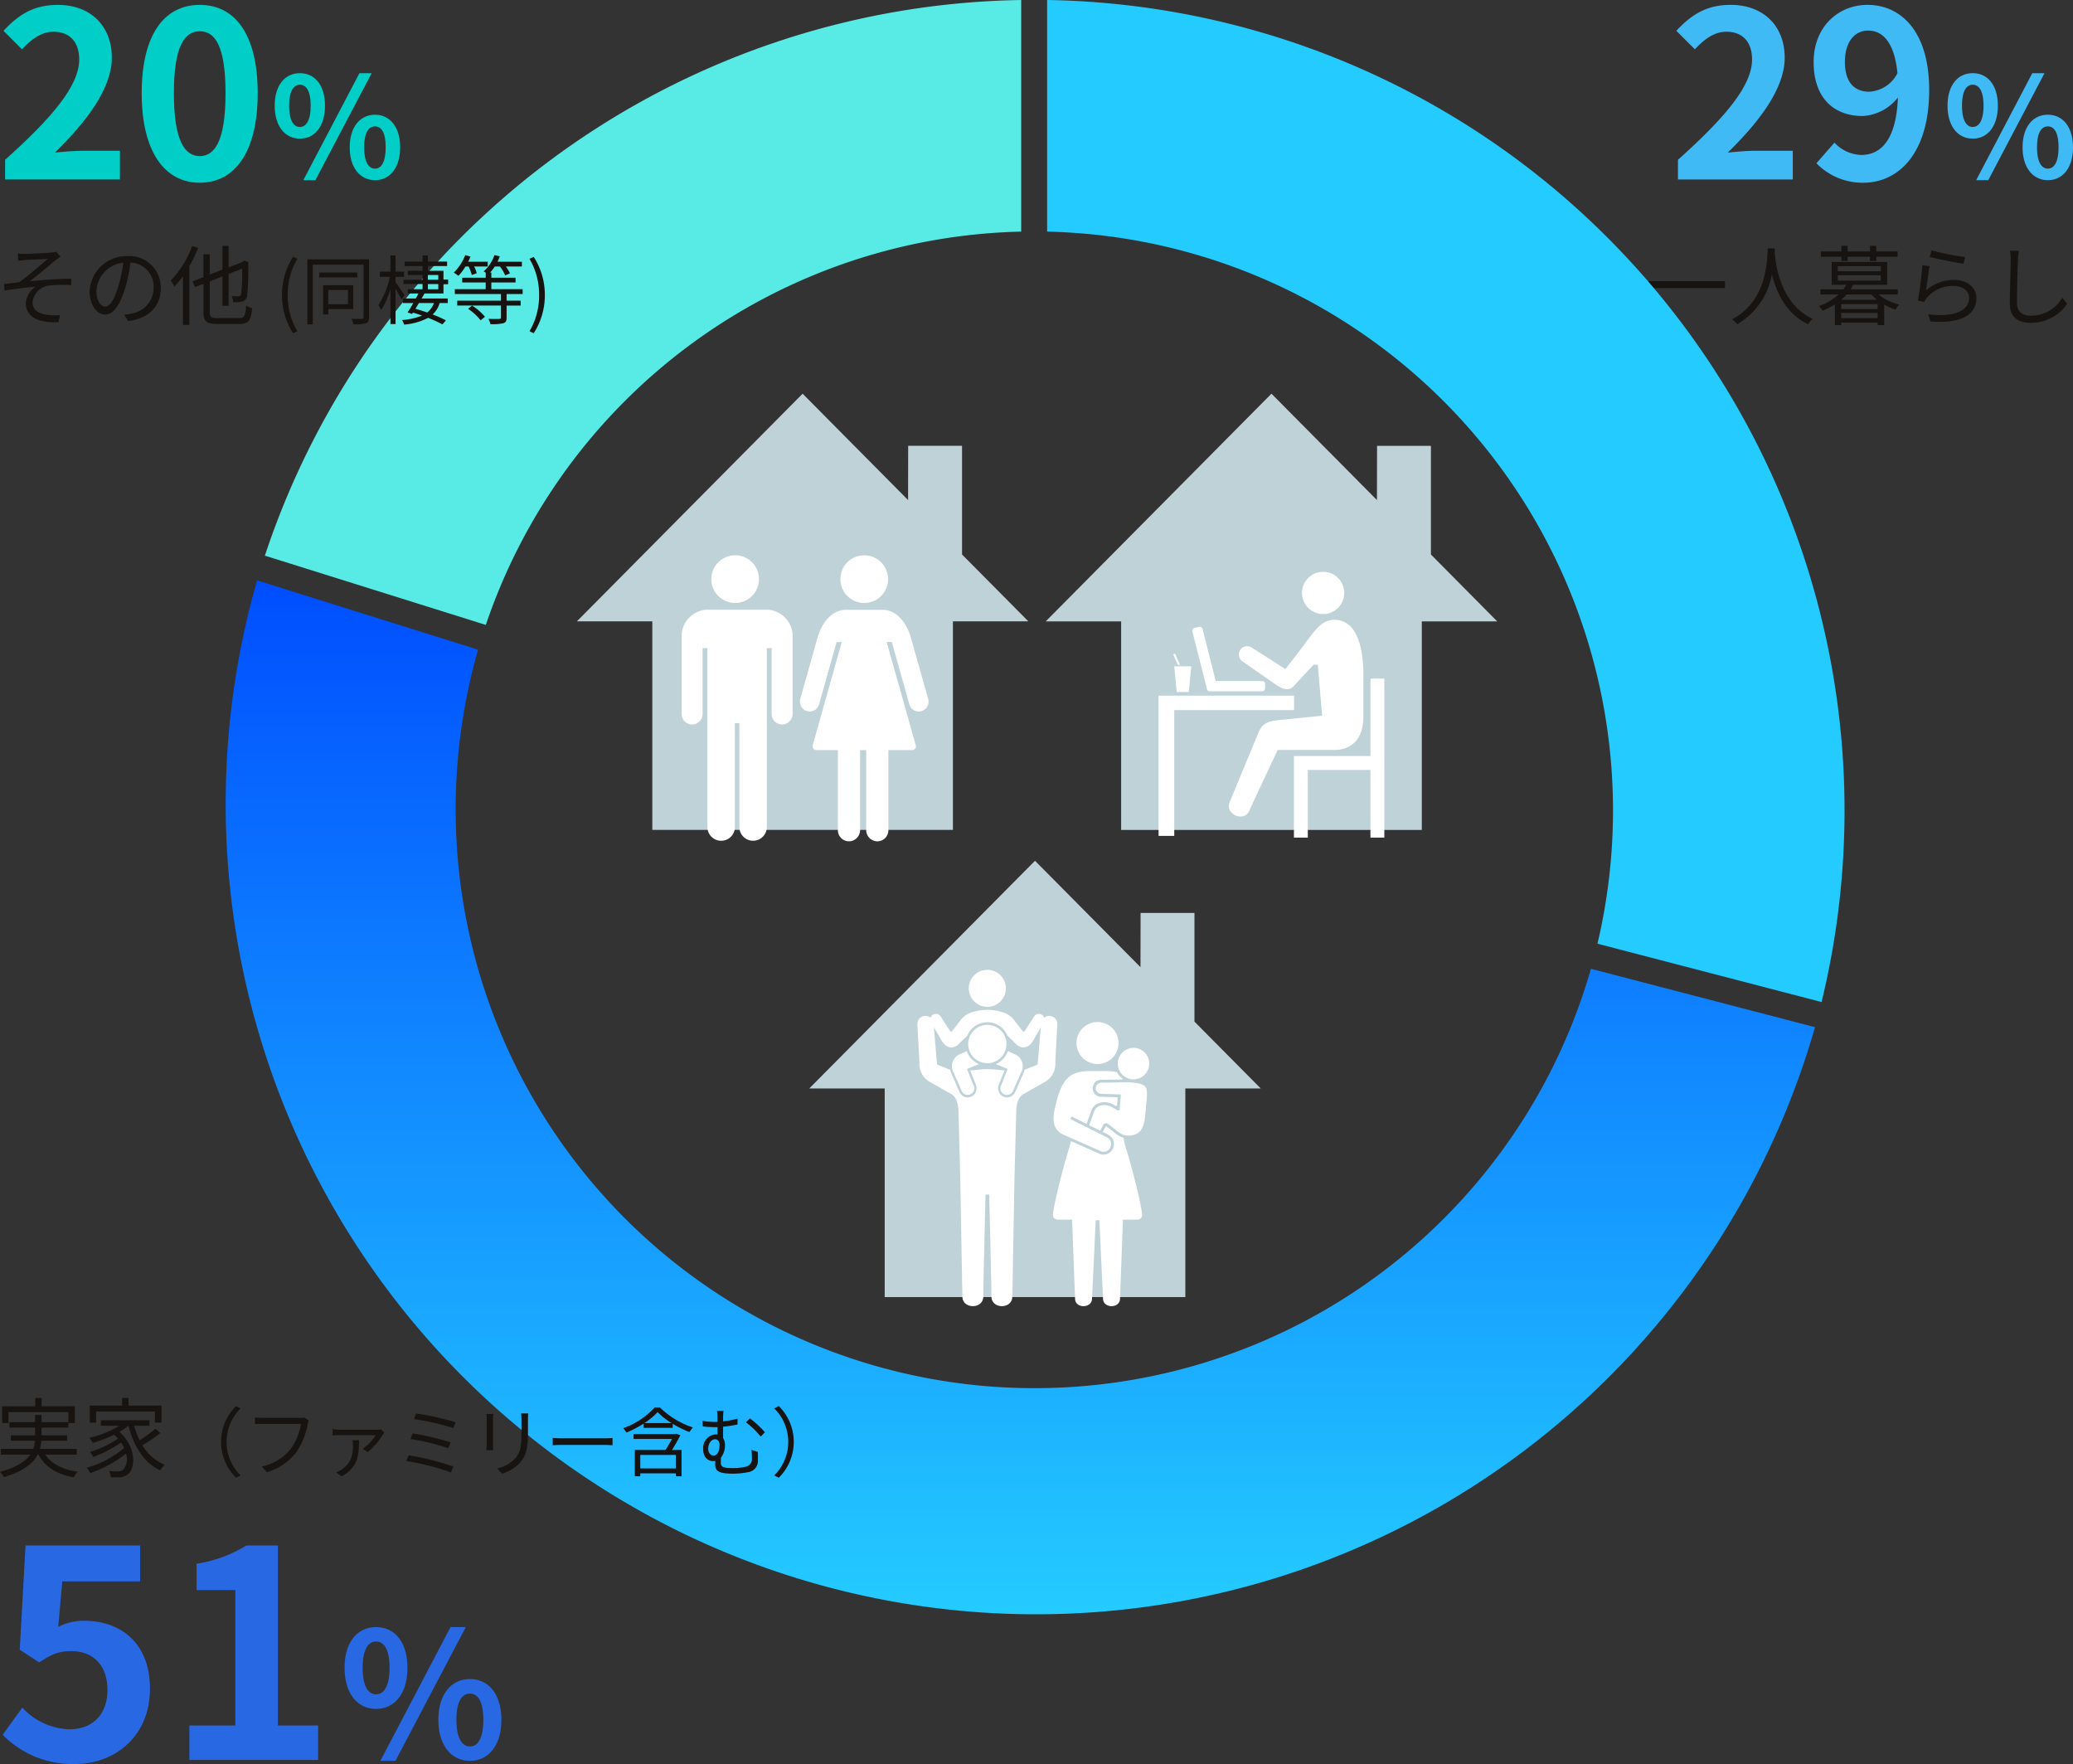 <svg xmlns="http://www.w3.org/2000/svg" xmlns:xlink="http://www.w3.org/1999/xlink" width="358.128" height="304.701" viewBox="0 0 358.128 304.701">
  <rect x="0" y="0" width="358.128" height="304.701" fill="#333333" stroke="none"/>
  <defs>
    <clipPath id="clip-path">
      <rect id="長方形_470" data-name="長方形 470" width="78.004" height="76.682" fill="none"/>
    </clipPath>
    <clipPath id="clip-path-2">
      <rect id="長方形_471" data-name="長方形 471" width="78.004" height="76.932" fill="none"/>
    </clipPath>
    <clipPath id="clip-path-3">
      <rect id="長方形_472" data-name="長方形 472" width="77.995" height="77.32" fill="none"/>
    </clipPath>
    <linearGradient id="linear-gradient" x1="0.5" x2="0.5" y2="1" gradientUnits="objectBoundingBox">
      <stop offset="0" stop-color="#004eff"/>
      <stop offset="1" stop-color="#24cbff"/>
    </linearGradient>
  </defs>
  <g id="グループ_988" data-name="グループ 988" transform="translate(-1011.84 -393.999)">
    <path id="パス_4493" data-name="パス 4493" d="M13.8.7c6.85,0,12.95-4.75,12.95-13,0-8.05-5.2-11.75-11.4-11.75A9.718,9.718,0,0,0,10.9-23l.7-7.85H25.05v-6.2H5.25l-1,18,3.35,2.2c2.15-1.4,3.35-1.95,5.55-1.95,3.75,0,6.25,2.4,6.25,6.7,0,4.35-2.7,6.8-6.55,6.8A11.5,11.5,0,0,1,4.7-9.05L1.3-4.35A16.864,16.864,0,0,0,13.8.7ZM33.55,0H55.8V-5.95H48.85v-31.1H43.4a23.082,23.082,0,0,1-8.6,3.15v4.55h6.7v23.4H33.55ZM65.8-8.82c3.21,0,5.43-2.64,5.43-7.11s-2.22-7.02-5.43-7.02c-3.18,0-5.43,2.55-5.43,7.02S62.62-8.82,65.8-8.82Zm0-2.52c-1.29,0-2.31-1.32-2.31-4.59s1.02-4.53,2.31-4.53c1.32,0,2.34,1.26,2.34,4.53S67.12-11.34,65.8-11.34ZM82.03.15c3.18,0,5.43-2.64,5.43-7.08,0-4.47-2.25-7.05-5.43-7.05s-5.46,2.58-5.46,7.05C76.57-2.49,78.85.15,82.03.15Zm0-2.49c-1.32,0-2.34-1.35-2.34-4.59,0-3.3,1.02-4.53,2.34-4.53s2.31,1.23,2.31,4.53C84.34-3.69,83.35-2.34,82.03-2.34ZM66.55.15h2.61l12.15-23.1H78.67Z" transform="translate(1011 698)" fill="#2868e2"/>
    <path id="パス_4496" data-name="パス 4496" d="M1.72,0H21.56V-4.96h-6.4c-1.4,0-3.36.16-4.84.32,5.4-5.28,9.84-11.04,9.84-16.4,0-5.52-3.72-9.12-9.32-9.12-4.04,0-6.68,1.56-9.4,4.48l3.2,3.2c1.52-1.64,3.28-3.04,5.44-3.04,2.84,0,4.44,1.8,4.44,4.8,0,4.56-4.76,10.12-12.8,17.32ZM30.56-20.28c0-3.64,1.8-5.44,4-5.44,2.52,0,4.56,2,5.08,7.36a5.815,5.815,0,0,1-4.88,3.2C32.2-15.16,30.56-16.8,30.56-20.28ZM33.76.56c5.88,0,11.36-4.84,11.36-16.04,0-10.28-5.04-14.68-10.64-14.68-5.08,0-9.32,3.8-9.32,9.88,0,6.28,3.56,9.32,8.48,9.32a8.313,8.313,0,0,0,6.08-3.2c-.28,7.4-3,9.92-6.32,9.92a6.569,6.569,0,0,1-4.64-2.12L25.64-2.8A11.1,11.1,0,0,0,33.76.56ZM52.64-7.056c2.568,0,4.344-2.112,4.344-5.688S55.208-18.36,52.64-18.36c-2.544,0-4.344,2.04-4.344,5.616S50.1-7.056,52.64-7.056Zm0-2.016c-1.032,0-1.848-1.056-1.848-3.672s.816-3.624,1.848-3.624c1.056,0,1.872,1.008,1.872,3.624S53.7-9.072,52.64-9.072ZM65.624.12c2.544,0,4.344-2.112,4.344-5.664,0-3.576-1.8-5.64-4.344-5.64s-4.368,2.064-4.368,5.64C61.256-1.992,63.08.12,65.624.12Zm0-1.992c-1.056,0-1.872-1.08-1.872-3.672,0-2.64.816-3.624,1.872-3.624s1.848.984,1.848,3.624C67.472-2.952,66.68-1.872,65.624-1.872ZM53.24.12h2.088l9.72-18.48H62.936Z" transform="translate(1300 425)" fill="#40baf4"/>
    <path id="パス_4494" data-name="パス 4494" d="M-36.78-6.45v1.215h13.62V-6.45Zm21.015-5.64c-.1,1.98-.1,9.135-6.18,12.24a3.8,3.8,0,0,1,.9.855,12.422,12.422,0,0,0,6-8.67c.72,3,2.37,6.84,6.24,8.67A3.362,3.362,0,0,1-7.98.09c-5.64-2.58-6.45-9.51-6.585-11.49.015-.255.015-.495.03-.69Zm12.72,2.175h1.08v-.735H1.89v.735h1.1v-.735H6.66v-.915H2.985v-.975H1.89v.975H-1.965v-.975h-1.08v.975H-6.6v.915h3.555Zm-.03,6.69a8.971,8.971,0,0,0,.93-.915h4.29a7.151,7.151,0,0,0,.975.915Zm0,3.18v-.9H3.21v.9ZM3.21-1.62H-3.075v-.855H3.21ZM-3.675-7.455h7.44v.93h-7.44Zm0-1.575h7.44v.885h-7.44ZM6.7-4.14v-.885h-8.16A5.825,5.825,0,0,0-1-5.805H4.86V-9.75H-4.725v3.945H-2.2a7.491,7.491,0,0,1-.495.78H-6.66v.885h3.135a10.059,10.059,0,0,1-3.42,2.01,3,3,0,0,1,.645.8,12.84,12.84,0,0,0,2.13-1.1V1.155h1.1V.72H3.21v.435H4.35V-2.4a9.358,9.358,0,0,0,1.95.87,5.2,5.2,0,0,1,.66-.855A9.39,9.39,0,0,1,3.36-4.14Zm5.82-7.62-.3,1.14c1.14.315,4.4.975,5.82,1.17l.285-1.155A40.972,40.972,0,0,1,12.525-11.76Zm-.33,2.73L10.935-9.2a53.56,53.56,0,0,1-.765,6.09l1.11.27a2.369,2.369,0,0,1,.45-.75A5.879,5.879,0,0,1,16.38-5.6c1.53,0,2.64.855,2.64,2.055,0,2.055-2.31,3.42-7.05,2.835l.36,1.23c5.58.465,7.95-1.35,7.95-4.035,0-1.755-1.53-3.135-3.825-3.135a7.2,7.2,0,0,0-4.89,1.83C11.73-5.775,11.985-8.01,12.195-9.03ZM27.6-11.685,26.085-11.7a7.916,7.916,0,0,1,.12,1.53c0,1.575-.15,5.37-.15,7.59C26.055-.135,27.54.765,29.7.765A7.539,7.539,0,0,0,35.97-2.55l-.855-1.02a6.25,6.25,0,0,1-5.37,3.105c-1.425,0-2.46-.585-2.46-2.235,0-2.235.1-5.775.18-7.47A12.914,12.914,0,0,1,27.6-11.685Z" transform="translate(1333 449)" fill="#171310"/>
    <g id="グループ_803" data-name="グループ 803" transform="translate(1192.496 462)">
      <path id="パス_4267" data-name="パス 4267" d="M39,0,0,39.331H13.031V75.359H64.973V39.331H78L66.548,27.779V9.007H57.241l-.017,9.369L39.056.054,39.019.017Z" transform="translate(0 0)" fill="#bfd2d8"/>
      <g id="グループ_802" data-name="グループ 802" transform="translate(0)">
        <g id="グループ_801" data-name="グループ 801" clip-path="url(#clip-path)">
          <path id="パス_4268" data-name="パス 4268" d="M290.6,205.588a3.649,3.649,0,1,0,3.649-3.649,3.649,3.649,0,0,0-3.649,3.649" transform="translate(-246.325 -171.173)" fill="#fff"/>
          <path id="パス_4269" data-name="パス 4269" d="M222.27,264.125l-3.325,3.57c-.823,1-1.826.759-3.065-.037l-5.906-4.117a1.435,1.435,0,0,1,1.513-2.434l5.914,3.767,2.3-2.944c2.692-3.583,3.792-5.561,6.159-5.561,4.426,0,5.009,6.139,5.009,9.5v7.244c0,3.541-1.748,5.736-5.092,5.736H216.07s-3.97,8.4-4.894,10.49-4.317.592-3.394-1.5l4.972-12.006c.609-1.437,1.389-1.852,3.1-2.1l7.891-.8L223,264.125Z" transform="translate(-175.993 -217.31)" fill="#fff"/>
          <path id="パス_4270" data-name="パス 4270" d="M178.268,275.385h-9.131a.4.4,0,0,1-.392-.3L166.2,265.075a.511.511,0,0,1,.369-.621l.77-.2a.51.51,0,0,1,.62.369l2.275,8.994h8.034a.51.51,0,0,1,.51.51v.743a.51.51,0,0,1-.51.51" transform="translate(-140.865 -223.985)" fill="#fff"/>
          <path id="パス_4271" data-name="パス 4271" d="M294.679,322.966v13.382H281.458v14.1h2.4V338.751h10.818v11.692h2.4V322.966Z" transform="translate(-238.577 -273.761)" fill="#fff"/>
          <path id="パス_4272" data-name="パス 4272" d="M130.692,366.56h-2.709V342.332h23.4v2.5H130.692Z" transform="translate(-108.485 -290.177)" fill="#fff"/>
          <path id="パス_4273" data-name="パス 4273" d="M148.68,309.047h-2.945l.429,4.444h2.087Z" transform="translate(-123.532 -261.963)" fill="#fff"/>
          <path id="パス_4274" data-name="パス 4274" d="M145.8,296.627l-.843-1.941-.315.136.784,1.8Z" transform="translate(-122.61 -249.79)" fill="#fff"/>
        </g>
      </g>
    </g>
    <g id="グループ_806" data-name="グループ 806" transform="translate(1151.645 542.682)">
      <path id="パス_4275" data-name="パス 4275" d="M39,0,0,39.331H13.031V75.36H64.973V39.331H78L66.548,27.78V9.008H57.241l-.017,9.369L39.056.055,39.019.017Z" transform="translate(0 -0.001)" fill="#bfd2d8"/>
      <g id="グループ_805" data-name="グループ 805" transform="translate(0)">
        <g id="グループ_804" data-name="グループ 804" clip-path="url(#clip-path-2)">
          <path id="パス_4276" data-name="パス 4276" d="M303.082,186.425a3.628,3.628,0,1,0,3.628-3.628,3.628,3.628,0,0,0-3.628,3.628" transform="translate(-256.907 -154.947)" fill="#fff"/>
          <path id="パス_4277" data-name="パス 4277" d="M278.739,249.332v0l6.368,2.82a1.261,1.261,0,0,0,1.785-.744c.007-.019.014-.039.02-.058a1.42,1.42,0,0,0,.06-.3,1.317,1.317,0,0,0-.017-.367,1.221,1.221,0,0,0-.079-.256c-.011-.026-.024-.052-.037-.077l-.029-.051-.026-.042a1.237,1.237,0,0,0-.1-.131c-.017-.02-.035-.04-.054-.06a1.474,1.474,0,0,0-.424-.3l-5.836-2.909-.289-.144a.172.172,0,0,1-.077-.23l.069-.139a.172.172,0,0,1,.23-.077l2.434,1.213.82-2.291a2.092,2.092,0,0,1,1.253-1.285,3.085,3.085,0,0,1,2.528.22l.01.005.386.218a.187.187,0,0,0,.278-.146l.1-1.155a.166.166,0,0,0-.16-.181l-2.695-.08a1.378,1.378,0,0,1-1.232-.659,1.574,1.574,0,0,1-.023-1.549,1.375,1.375,0,0,1,1.211-.716l3.519-.059.157,0a.082.082,0,0,0,.047-.147,3.229,3.229,0,0,1-.955-1.123,10.048,10.048,0,0,0-2.078-.188h-2.555c-3.259,0-4.684,1.176-5.72,4.91l-.388,1.635c-.469,2.06-.231,3.633,1.492,4.448" transform="translate(-234.829 -202.027)" fill="#fff"/>
          <path id="パス_4278" data-name="パス 4278" d="M291.73,315.958c-.179-1.292-.621-3.3-1.207-5.6-.463-1.817-.975-3.749-1.564-5.6a11.255,11.255,0,0,1-.406-1.812,3.951,3.951,0,0,1-1.168-.569l-.023-.017-1.708-1.351a.246.246,0,0,0-.138-.062c-.008,0-.047.024-.094.1l-.473.89.9.448a1.829,1.829,0,0,1-.722,3.475,1.913,1.913,0,0,1-.807-.187l-4.866-2.154a10.494,10.494,0,0,1-.293,1.15c-.59,1.85-1.121,3.867-1.584,5.685-.586,2.3-1.027,4.309-1.207,5.6-.1.728.192,1.126.883,1.126h2.4l.515,13.682c.04,1.692,2.87,1.676,2.928,0l.636-13.574h.636L285,330.766c.059,1.676,2.889,1.692,2.928,0l.515-13.682h2.4c.69,0,.984-.4.883-1.126" transform="translate(-234.246 -255.097)" fill="#fff"/>
          <path id="パス_4279" data-name="パス 4279" d="M352.336,217.543a2.717,2.717,0,1,1,2.951-2.46,2.717,2.717,0,0,1-2.951,2.46" transform="translate(-296.561 -179.804)" fill="#fff"/>
          <path id="パス_4280" data-name="パス 4280" d="M317.422,258.528l.84-2.347c.429-1.218,1.944-1.4,3.077-.793l1,.566a.227.227,0,0,0,.338-.177l.216-2.388a.166.166,0,0,0-.16-.181l-3.235-.1a.965.965,0,0,1-.039-1.928l3.8-.064a11.816,11.816,0,0,1,1.332.017l.394.036a7.6,7.6,0,0,1,1.313.223c1.121.365,1.221.873,1.021,3.076l-.206,2.275c-.168,1.824-.565,2.89-1.728,3.37a2.938,2.938,0,0,1-2.9-.393l-.03-.024-1.685-1.333a.6.6,0,0,0-.969.194l-.484.911Z" transform="translate(-269.062 -212.851)" fill="#fff"/>
          <path id="パス_4281" data-name="パス 4281" d="M143.966,176.9l-.612,7.186-2.266.918a3.578,3.578,0,0,1-.215.654l-1.338,3.046a1.623,1.623,0,0,1-1.278,1.047,1.525,1.525,0,0,1-.186.011,1.547,1.547,0,0,1-1.228-.615,1.674,1.674,0,0,1-.152-1.7c.145-.343.458-1.133.932-2.348-.966-.059-1.621-.221-2.957-.221s-1.978.161-2.958.221l.058.149.016.019h-.009c.437,1.12.729,1.853.867,2.18a1.674,1.674,0,0,1-.153,1.7,1.547,1.547,0,0,1-1.228.615,1.522,1.522,0,0,1-.186-.011A1.624,1.624,0,0,1,129.8,188.7l-1.338-3.046a3.591,3.591,0,0,1-.215-.654l-2.266-.918-.612-7.186a1.4,1.4,0,0,0-2.788.166l.356,6.681a3.555,3.555,0,0,0,1.673,3.275l3.83,2.179c.869.45,1.249,1.74,1.249,3.2l.3,11.378.366,20.371c0,2.228,3.615,2.228,3.615,0s.383-17.6.383-17.6h.636s.383,15.374.383,17.6,3.615,2.228,3.615,0l.366-20.371.3-11.378c0-1.46.38-2.75,1.249-3.2l3.83-2.179a3.555,3.555,0,0,0,1.674-3.275l.356-6.681a1.4,1.4,0,0,0-2.788-.166" transform="translate(-103.9 -148.889)" fill="#fff"/>
          <path id="パス_4282" data-name="パス 4282" d="M186.849,189.346a3.307,3.307,0,1,1-3.307-3.307,3.307,3.307,0,0,1,3.307,3.307" transform="translate(-152.777 -157.695)" fill="#fff"/>
          <path id="パス_4283" data-name="パス 4283" d="M184.121,129.991a3.2,3.2,0,1,0-3.2-3.2,3.2,3.2,0,0,0,3.2,3.2" transform="translate(-153.355 -104.757)" fill="#fff"/>
          <path id="パス_4284" data-name="パス 4284" d="M214.894,216.408l-1.379-.632a3.779,3.779,0,0,1-2.114,2.249c.639.251,1.391.549,2.072.827-.462,1.187-.906,2.317-1.1,2.772a1.139,1.139,0,1,0,2.066.924l1.339-3.049a2.235,2.235,0,0,0-.885-3.092" transform="translate(-179.193 -182.903)" fill="#fff"/>
          <path id="パス_4285" data-name="パス 4285" d="M164.567,218.853c.681-.278,1.432-.576,2.072-.827a3.779,3.779,0,0,1-2.114-2.249l-1.379.632a2.235,2.235,0,0,0-.885,3.092l1.339,3.049a1.139,1.139,0,1,0,2.066-.925c-.192-.455-.635-1.585-1.1-2.772" transform="translate(-137.313 -182.903)" fill="#fff"/>
          <path id="パス_4286" data-name="パス 4286" d="M151.717,170.93a3.944,3.944,0,0,0-2.4-1.592,8.5,8.5,0,0,0-4.663,0,3.947,3.947,0,0,0-2.4,1.592l-1.356,1.762c-.14.133-.222.117-.365-.039l-1.662-2.582a.981.981,0,0,0-1.566,1.18l1.833,3.161c.878,1.4,2.137,1.358,3,.406l1.383-1.347a3.76,3.76,0,0,1,6.944,0l1.383,1.347c.859.952,2.117.994,3-.406l1.833-3.161a.981.981,0,0,0-1.566-1.18l-1.662,2.582c-.143.157-.225.173-.365.039Z" transform="translate(-116.217 -143.263)" fill="#fff"/>
        </g>
      </g>
    </g>
    <g id="グループ_809" data-name="グループ 809" transform="translate(1111.501 462)">
      <path id="パス_4287" data-name="パス 4287" d="M39,0,0,39.325H13.03V75.35H64.965V39.326h13.03L66.54,27.776V9.006H57.234l-.017,9.368L39.051.054,39.014.016Z" fill="#bfd2d8"/>
      <g id="グループ_808" data-name="グループ 808" transform="translate(0 0)">
        <g id="グループ_807" data-name="グループ 807" clip-path="url(#clip-path-3)">
          <path id="パス_4288" data-name="パス 4288" d="M302.939,191.468a4.119,4.119,0,1,1,4.119-4.12,4.12,4.12,0,0,1-4.119,4.12" transform="translate(-253.299 -155.317)" fill="#fff"/>
          <path id="パス_4289" data-name="パス 4289" d="M255.992,249.8c.835-2.819,2.705-4.687,4.811-4.687h6.439c2.106,0,3.978,1.868,4.813,4.687l3.033,10.762a1.7,1.7,0,0,1-1.236,2.054,1.668,1.668,0,0,1-2.039-1.213l-3.023-10.728H267.9l5.027,17.831a.653.653,0,0,1-.629.831h-4.1v13.843a1.916,1.916,0,0,1-1.989,1.914,1.947,1.947,0,0,1-1.844-1.962V269.338h-1.055v13.795a1.948,1.948,0,0,1-1.844,1.962,1.916,1.916,0,0,1-1.989-1.914V269.338h-3.728a.653.653,0,0,1-.629-.831l5.027-17.831h-.892L256.234,261.4a1.669,1.669,0,0,1-2.039,1.213,1.7,1.7,0,0,1-1.236-2.054Z" transform="translate(-214.383 -207.776)" fill="#fff"/>
          <path id="パス_4290" data-name="パス 4290" d="M156.574,191.468a4.119,4.119,0,1,1,4.119-4.12,4.119,4.119,0,0,1-4.119,4.12" transform="translate(-129.231 -155.317)" fill="#fff"/>
          <path id="パス_4291" data-name="パス 4291" d="M123.007,244.946h10.824A4.633,4.633,0,0,1,138,249.114V262.96a1.807,1.807,0,1,1-3.614,0V251.577h-.833v30.9a2.375,2.375,0,0,1-4.75,0V264.546h-.766V282.48a2.375,2.375,0,0,1-4.75,0v-30.9h-.833V262.96a1.807,1.807,0,1,1-3.614,0V249.114a4.633,4.633,0,0,1,4.168-4.168" transform="translate(-100.736 -207.632)" fill="#fff"/>
        </g>
      </g>
    </g>
    <g id="Ring_Chart0" data-name="Ring Chart0" transform="translate(-26 -6458.019)">
      <path id="パス_4425" data-name="パス 4425" d="M2.24-139.982A140,140,0,0,1,110.767-85.62,140,140,0,0,1,136.03,33.1L97.314,23.023A100,100,0,0,0,79.119-61.157,100,100,0,0,0,2.24-99.975Z" transform="translate(1216.5 6992)" fill="#24cbff"/>
      <path id="パス_4426" data-name="パス 4426" d="M134.9,37.439A139.992,139.992,0,0,1-38.257,133.432,140,140,0,0,1-134.249-39.732l38.181,11.967A100,100,0,0,0-27.5,95.924,100,100,0,0,0,96.185,27.358Z" transform="translate(1216.5 6992)" fill="url(#linear-gradient)"/>
      <path id="パス_4427" data-name="パス 4427" d="M-132.9-44.005A140,140,0,0,1-2.24-139.982v40.007A100,100,0,0,0-94.728-32.039Z" transform="translate(1216.5 6992)" fill="#58eae5"/>
    </g>
    <path id="パス_4497" data-name="パス 4497" d="M1.72,0H21.56V-4.96h-6.4c-1.4,0-3.36.16-4.84.32,5.4-5.28,9.84-11.04,9.84-16.4,0-5.52-3.72-9.12-9.32-9.12-4.04,0-6.68,1.56-9.4,4.48l3.2,3.2c1.52-1.64,3.28-3.04,5.44-3.04,2.84,0,4.44,1.8,4.44,4.8,0,4.56-4.76,10.12-12.8,17.32ZM35.36.56c6.04,0,10-5.28,10-15.48s-3.96-15.24-10-15.24-10.04,5-10.04,15.24C25.32-4.72,29.32.56,35.36.56Zm0-4.6c-2.56,0-4.48-2.56-4.48-10.88,0-8.28,1.92-10.68,4.48-10.68s4.44,2.4,4.44,10.68C39.8-6.6,37.92-4.04,35.36-4.04ZM52.64-7.056c2.568,0,4.344-2.112,4.344-5.688S55.208-18.36,52.64-18.36c-2.544,0-4.344,2.04-4.344,5.616S50.1-7.056,52.64-7.056Zm0-2.016c-1.032,0-1.848-1.056-1.848-3.672s.816-3.624,1.848-3.624c1.056,0,1.872,1.008,1.872,3.624S53.7-9.072,52.64-9.072ZM65.624.12c2.544,0,4.344-2.112,4.344-5.664,0-3.576-1.8-5.64-4.344-5.64s-4.368,2.064-4.368,5.64C61.256-1.992,63.08.12,65.624.12Zm0-1.992c-1.056,0-1.872-1.08-1.872-3.672,0-2.64.816-3.624,1.872-3.624s1.848.984,1.848,3.624C67.472-2.952,66.68-1.872,65.624-1.872ZM53.24.12h2.088l9.72-18.48H62.936Z" transform="translate(1011 425)" fill="#00cec7"/>
    <path id="パス_4495" data-name="パス 4495" d="M3.93-11.205l.06,1.23c.315-.03.765-.075,1.14-.105.645-.045,3.285-.165,3.945-.21-.945.84-3.33,2.925-4.95,4.05-.765.09-1.785.21-2.595.3l.105,1.125c1.8-.3,3.8-.525,5.4-.66A3.593,3.593,0,0,0,5.3-2.64c0,2.3,2,3.45,5.655,3.285L11.205-.57a9.747,9.747,0,0,1-2.16-.045C7.68-.8,6.465-1.305,6.465-2.82a3.28,3.28,0,0,1,2.88-2.865,23.474,23.474,0,0,1,3.81-.06v-1.11c-2.16,0-4.86.2-7.14.435,1.2-.945,3.375-2.76,4.485-3.69a8.661,8.661,0,0,1,.81-.555l-.765-.855a5.255,5.255,0,0,1-.81.135c-.87.105-3.96.24-4.62.24A9.462,9.462,0,0,1,3.93-11.205ZM28.62-5.25a5.435,5.435,0,0,0-5.745-5.52A6.393,6.393,0,0,0,16.32-4.665c0,2.475,1.335,4.005,2.67,4.005,1.4,0,2.58-1.575,3.5-4.665a29.507,29.507,0,0,0,.9-4.32,4.177,4.177,0,0,1,4,4.35A4.53,4.53,0,0,1,23.58-.84a11.331,11.331,0,0,1-1.29.195L23,.465C26.55,0,28.62-2.1,28.62-5.25Zm-11.13.48a5.232,5.232,0,0,1,4.65-4.86,24.508,24.508,0,0,1-.84,4.05c-.765,2.535-1.56,3.54-2.265,3.54C18.36-2.04,17.49-2.88,17.49-4.77ZM34.035-12.5a16.91,16.91,0,0,1-3.7,5.955,7.779,7.779,0,0,1,.63,1.05,15.061,15.061,0,0,0,1.485-1.8V1.125h1.1V-9a23.7,23.7,0,0,0,1.515-3.18ZM38.34-.06c-1.065,0-1.26-.2-1.26-1.05V-6.39l2.19-.87v5.085h1.065V-7.68l2.34-.915a30.985,30.985,0,0,1-.165,4.32c-.09.39-.24.45-.51.45-.195,0-.735,0-1.14-.03a3.379,3.379,0,0,1,.27,1.05,6.28,6.28,0,0,0,1.515-.105,1.172,1.172,0,0,0,.9-1.1,45.707,45.707,0,0,0,.18-5.49l.045-.2-.765-.315-.195.165-.15.135-2.325.9v-3.72H39.27v4.11l-2.19.855v-3.51h-1.1v3.945L34.1-6.39l.435.975,1.455-.57V-1.11c0,1.635.525,2.055,2.31,2.055H42.21c1.65,0,2-.66,2.19-2.715a3.227,3.227,0,0,1-1.035-.465C43.23-.465,43.08-.06,42.165-.06ZM51.467,2.561l.741-.351a11.984,11.984,0,0,1-1.664-6.253A12.017,12.017,0,0,1,52.208-10.3l-.741-.338a12.141,12.141,0,0,0-1.911,6.591A12.186,12.186,0,0,0,51.467,2.561Zm9.49-7.475v2.457H57.551V-4.914Zm.91,3.289V-5.733H56.654V-.689h.9v-.936Zm.689-6.305H56v.845h6.552ZM64.6-10.2H53.937V1.027h.936V-9.282h8.775V-.221c0,.208-.078.286-.312.3s-.975.013-1.794-.013a3.007,3.007,0,0,1,.351.949A6.971,6.971,0,0,0,64.064.832c.39-.169.533-.455.533-1.053ZM70.72-4C70.5-4.355,69.537-5.8,69.173-6.279v-.9h1.482v-.9H69.173v-2.808h-.884v2.808h-1.82v.9h1.716A14.111,14.111,0,0,1,66.209-2.3a5.393,5.393,0,0,1,.494.832A13.574,13.574,0,0,0,68.289-5.1V.975h.884v-6.11c.377.637.832,1.43,1.014,1.846Zm4.043-1.937h1.794v.9H74.763Zm0-1.56h1.794v.819H74.763Zm1.053,4.836a3.685,3.685,0,0,1-1.183,1.638c-.689-.247-1.391-.468-2.028-.637.195-.312.4-.65.611-1Zm1.638-1.651V-5.9h.806v-.819h-.806V-8.229H74.763v-.819h3.315v-.767H74.763v-1.053H73.84v1.053H70.759v.767H73.84v.819H71.292V-7.5H73.84v.819H70.551v.741H73.84v.9H71.292v.728h1.846c-.143.273-.3.572-.468.871H70.434v.78h1.807c-.338.611-.689,1.183-.988,1.625l.78.26L72.189-1c.494.143,1.027.312,1.56.507a10.933,10.933,0,0,1-3.458.767,3.157,3.157,0,0,1,.364.793A10.832,10.832,0,0,0,74.8-.1a22.224,22.224,0,0,1,2.47,1.131l.611-.7a20.516,20.516,0,0,0-2.3-1.014,4.207,4.207,0,0,0,1.209-1.976h1.4v-.78H73.671c.182-.3.351-.6.507-.871ZM81.8-8.97A8.494,8.494,0,0,1,82.355-7.5l.845-.312a5.4,5.4,0,0,0-.455-1.157H85.1v-.819h-3.38a8.074,8.074,0,0,0,.4-.91l-.91-.234a8.454,8.454,0,0,1-1.976,3.016,6.134,6.134,0,0,1,.793.559A8.326,8.326,0,0,0,81.25-8.97Zm-.1,7.306A9.426,9.426,0,0,1,83.876.325l.741-.611A9.194,9.194,0,0,0,82.394-2.21ZM91.13-4.212v-.845H85.722V-6.214h4.186v-.819H85.722v-.9h-.208a7.353,7.353,0,0,0,.806-1.04H87.2a5.967,5.967,0,0,1,.91,1.547l.832-.364a6.81,6.81,0,0,0-.715-1.183H91v-.819H86.788a8.365,8.365,0,0,0,.39-.936l-.923-.208A6.621,6.621,0,0,1,84.4-8.125c.078.052.221.13.351.221v.871H80.691v.819h4.056v1.157h-5.33v.845h7.969v1.144H79.833v.845h7.553V-.156c0,.182-.052.234-.286.234-.234.026-1,.026-1.885,0a3.382,3.382,0,0,1,.351.91A8.431,8.431,0,0,0,87.789.832c.442-.156.572-.4.572-.975v-2.08h2.431v-.845H88.361V-4.212Zm1.911,6.773a12.085,12.085,0,0,0,1.924-6.6,12.041,12.041,0,0,0-1.924-6.591l-.728.338a12.141,12.141,0,0,1,1.664,6.253A12.107,12.107,0,0,1,92.313,2.21Z" transform="translate(1011 449)" fill="#171310"/>
    <path id="パス_4492" data-name="パス 4492" d="M14.1-2.745v-.99H7.74a6.607,6.607,0,0,0,.24-1.41h4.455v-.93H8.01V-7.41h4.635v-.8H13.77v-2.88H8.04V-12.54H6.93v1.455H1.215v2.88H2.3V-10.08h10.35v1.725H8.01V-9.6H6.9v1.245H2.475v.945H6.9v1.335H2.715v.93H6.87a4.718,4.718,0,0,1-.285,1.41H.99v.99H6.075C5.3-1.62,3.765-.57.84.24a4.4,4.4,0,0,1,.675.9C4.935.12,6.57-1.26,7.35-2.745h.135C8.625-.6,10.665.66,13.59,1.17a4.266,4.266,0,0,1,.675-.96c-2.61-.375-4.53-1.35-5.6-2.955Zm3.345-7.44H27.6v1.92h1.14V-11.22h-5.7v-1.32H21.93v1.32H16.35v2.955h1.095ZM27.69-7.215a22.329,22.329,0,0,1-2.715,2,13.535,13.535,0,0,1-.96-2.505h2.64v-.96H18.27v.96h3.195a18.1,18.1,0,0,1-5.2,2.085,6.572,6.572,0,0,1,.615.87A23.512,23.512,0,0,0,20.55-6.2c.255.225.48.45.69.675a16.654,16.654,0,0,1-4.875,2.31,4.74,4.74,0,0,1,.6.87A21.34,21.34,0,0,0,21.75-4.845a5.479,5.479,0,0,1,.525.96A17.148,17.148,0,0,1,15.84-.48a5.078,5.078,0,0,1,.585.93A21.088,21.088,0,0,0,22.6-2.91,2.8,2.8,0,0,1,22.11-.135,1.454,1.454,0,0,1,21.075.15a13.406,13.406,0,0,1-1.4-.075,2.626,2.626,0,0,1,.315,1.065c.48.03.945.045,1.305.03a2.249,2.249,0,0,0,1.59-.5c1.47-1.02,1.44-4.875-1.425-7.35A10.557,10.557,0,0,0,23-7.725h.03c.93,3.555,2.67,6.405,5.5,7.7A4.785,4.785,0,0,1,29.3-.99,8,8,0,0,1,25.44-4.365,24.1,24.1,0,0,0,28.545-6.48ZM39.035-4.94a8.637,8.637,0,0,0,2.587,6.188l.78-.4A8.135,8.135,0,0,1,39.984-4.94,8.135,8.135,0,0,1,42.4-10.725l-.78-.4A8.637,8.637,0,0,0,39.035-4.94Zm15.158-3.7L53.4-9.152a2.669,2.669,0,0,1-.689.065H46.185c-.429,0-.936-.039-1.3-.078v1.144c.338-.013.78-.039,1.3-.039h6.643a9.891,9.891,0,0,1-1.7,4.238,8.675,8.675,0,0,1-5.07,3.133l.884.975A9.936,9.936,0,0,0,52.061-3.2,12.7,12.7,0,0,0,54-7.995,2.741,2.741,0,0,1,54.193-8.645Zm13.052,2.08-.585-.546a4.177,4.177,0,0,1-.715.065H59.523A9.314,9.314,0,0,1,58.3-7.137v1.079c.4-.026.832-.052,1.222-.052.507,0,5.486.013,6.214.013A7.825,7.825,0,0,1,63.5-3.757l.845.585a11.386,11.386,0,0,0,2.639-3.042A3.5,3.5,0,0,1,67.245-6.565ZM62.877-5.226H61.746a5.291,5.291,0,0,1,.078.767c0,1.7-.247,3.133-2,4.316a3.817,3.817,0,0,1-.9.442l.923.728C62.591-.494,62.851-2.457,62.877-5.226Zm9.854-4.615-.377.962A43.034,43.034,0,0,1,79.14-7.332l.416-1A44.484,44.484,0,0,0,72.731-9.841Zm-.585,3.432-.39.975a38.046,38.046,0,0,1,6.526,1.586l.416-1A46.3,46.3,0,0,0,72.146-6.409Zm-.715,3.783-.4.988a42.437,42.437,0,0,1,7.7,1.963l.442-1A45.757,45.757,0,0,0,71.431-2.626ZM92.088-9.867H90.866a9.326,9.326,0,0,1,.065,1.131v2.054c0,2.457-.156,3.51-1.079,4.589A5.96,5.96,0,0,1,86.745-.364l.845.9a6.944,6.944,0,0,0,3.094-1.9c.936-1.118,1.365-2.145,1.365-5.265V-8.736C92.049-9.178,92.062-9.542,92.088-9.867Zm-6.032.1H84.873c.026.247.052.7.052.936V-4.5a8.52,8.52,0,0,1-.065,1h1.2C86.03-3.731,86-4.16,86-4.485V-8.827C86-9.139,86.03-9.516,86.056-9.763Zm10.27,4.134v1.274c.4-.039,1.092-.065,1.807-.065h7.137c.585,0,1.131.052,1.391.065V-5.629c-.286.026-.754.065-1.4.065H98.133C97.4-5.564,96.716-5.6,96.326-5.629ZM117.594-.364h-6.136V-2.691h6.136Zm.052-5.993-.182.065h-7.176v.845h6.643c-.338.6-.754,1.313-1.131,1.9h-5.291V1h.949V.494h6.136V1h.988v-4.55h-1.651c.507-.806,1.04-1.742,1.443-2.548ZM112.16-8.19a12.141,12.141,0,0,0,2.288-1.9,12.42,12.42,0,0,0,2.418,1.9Zm1.781-2.7a13.478,13.478,0,0,1-5.434,3.575,4.167,4.167,0,0,1,.546.767,18.626,18.626,0,0,0,2.99-1.56v.741h5.018v-.7a17.091,17.091,0,0,0,2.9,1.43,4.392,4.392,0,0,1,.585-.806,14.616,14.616,0,0,1-5.694-3.445Zm11.895.585h-1.144a5.111,5.111,0,0,1,.1,1.235v.663c-.182.013-.364.013-.546.013A13.475,13.475,0,0,1,122.2-8.58l.052.962a18.114,18.114,0,0,0,2.067.13c.156,0,.312,0,.481-.013v1.287a2.769,2.769,0,0,0-.351-.026,2.357,2.357,0,0,0-2.132,2.561c0,1.508.949,2.054,1.677,2.054a2.152,2.152,0,0,0,.416-.039c-.013.208-.013.416-.013.624,0,.975.377,1.586,2.99,1.586a13.192,13.192,0,0,0,2.691-.26,1.946,1.946,0,0,0,1.69-2.106c.026-.533.013-.871,0-1.4l-1.105-.338a11.125,11.125,0,0,1,.078,1.469A1.327,1.327,0,0,1,129.658-.65a10.467,10.467,0,0,1-2.21.234c-1.885,0-2.08-.286-2.08-1,0-.234.013-.546.026-.819a3.415,3.415,0,0,0,.689-2.21,2.025,2.025,0,0,0-.325-1.157V-7.566a20.722,20.722,0,0,0,2.5-.39v-1a16.847,16.847,0,0,1-2.5.468v-.585A9.668,9.668,0,0,1,125.836-10.309ZM130.386-9l-.663.676a15.478,15.478,0,0,1,2.535,2.457l.728-.741A15.11,15.11,0,0,0,130.386-9Zm-6.292,6.409c-.468,0-.9-.416-.9-1.144,0-.975.546-1.664,1.2-1.664.455,0,.754.377.754,1C125.147-3.523,124.874-2.587,124.094-2.587ZM137.965-4.94a8.637,8.637,0,0,0-2.587-6.188l-.78.4a8.135,8.135,0,0,1,2.418,5.785A8.135,8.135,0,0,1,134.6.845l.78.4A8.637,8.637,0,0,0,137.965-4.94Z" transform="translate(1011 648)" fill="#171310"/>
  </g>
</svg>
